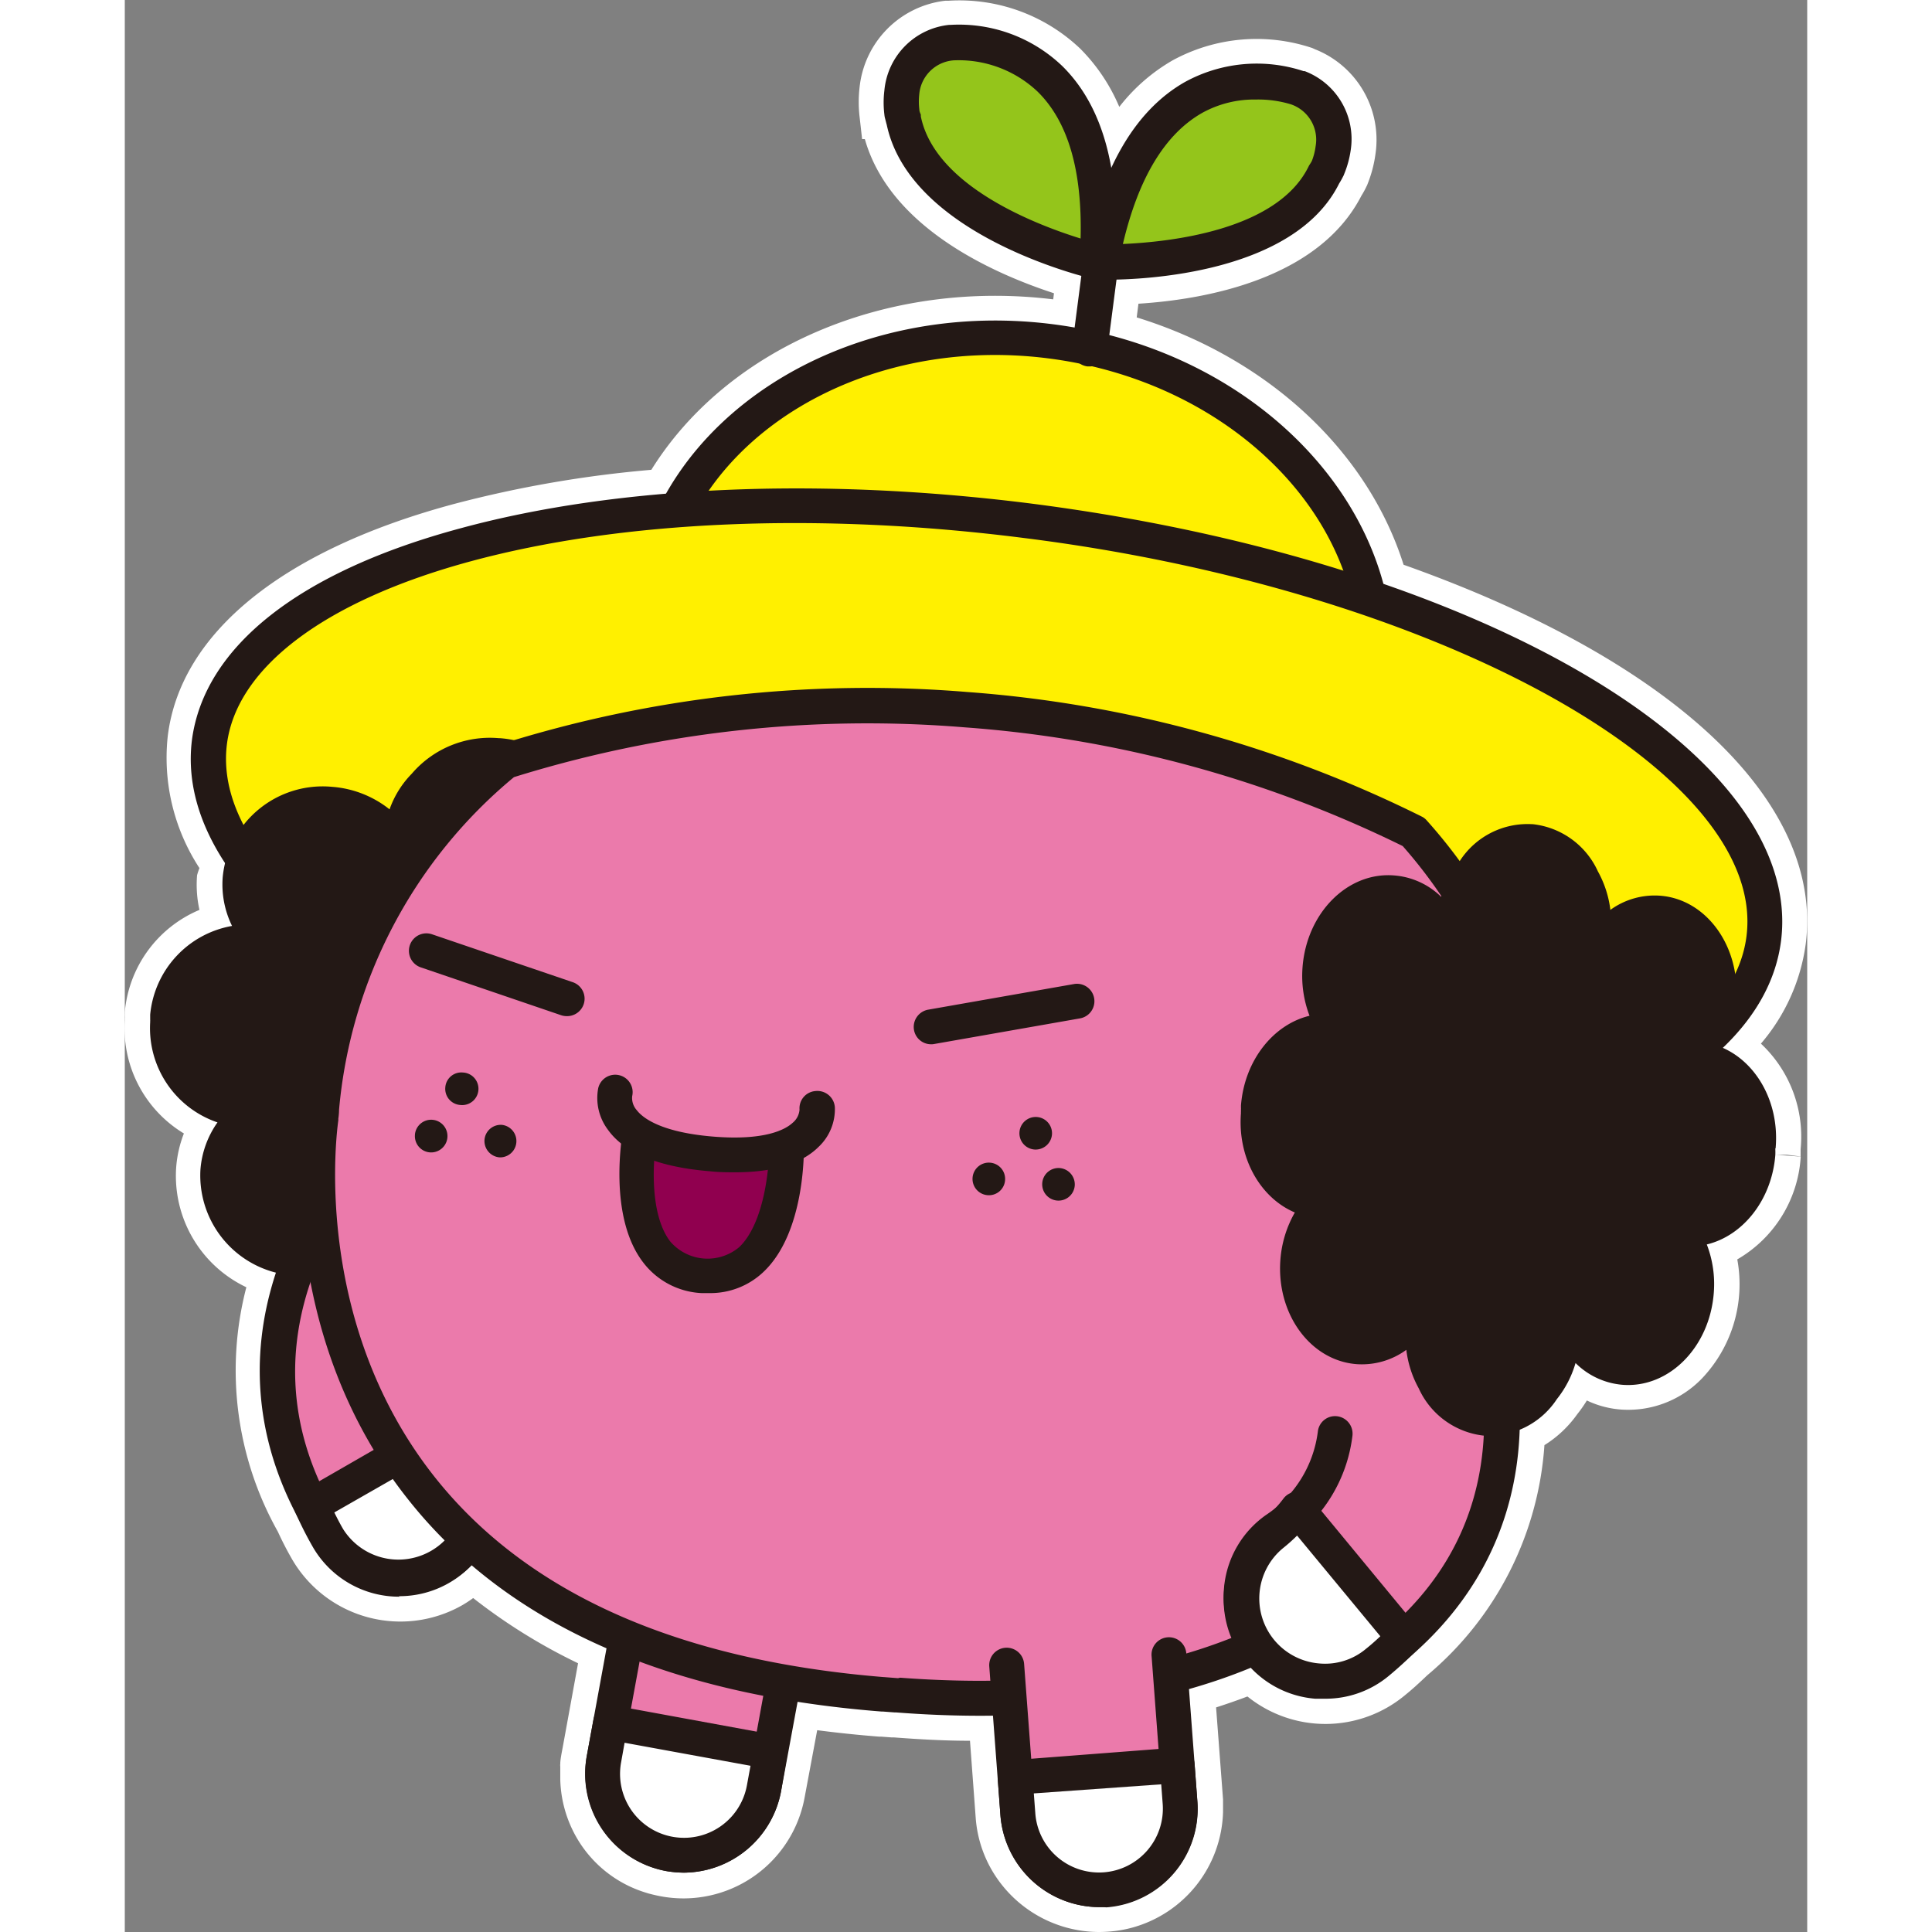 <svg xmlns="http://www.w3.org/2000/svg" viewBox="0 0 135.22 155.28" width="800" height="800"><rect x="0" y="0" width="135.22" height="155.28" fill="#808080" stroke="none"/><defs><style>.cls-1{fill:#231815}.cls-2{fill:#fff}.cls-3{fill:#eb7aab}.cls-4{fill:#fff000}.cls-6{fill:#94c51b;fill-rule:evenodd}</style></defs><g id="a_2" data-name="a 2"><g id="a_1-2" data-name="a 1"><path class="cls-1" d="M133.12 75.6c1.36-10.76-11.58-21.64-32-28.69-2.51-9.27-10.93-17.09-22-20l.59-4.47c3.75-.08 14.49-.93 17.93-7.73a6.61 6.61 0 0 0 .35-.63A.61.61 0 0 0 98 14a8 8 0 0 0 .49-1.88 5.84 5.84 0 0 0-3.69-6.35h-.09a12 12 0 0 0-9.56.88 14.68 14.68 0 0 0-5.89 6.88 14.67 14.67 0 0 0-3.92-8.14 12 12 0 0 0-9-3.31h-.1a5.83 5.83 0 0 0-5.19 5.2 7.87 7.87 0 0 0 0 1.94 1.72 1.72 0 0 0 .05.29c0 .18.09.36.14.53 1.63 7.66 12.31 11.21 15.64 12.14l-.54 4.2c-.6-.1-1.21-.2-1.82-.28-13.35-1.68-25.63 4.1-31 13.6a92.43 92.43 0 0 0-16.46 2.76c-13 3.52-20.67 9.56-21.62 17a14.63 14.63 0 0 0 2.65 9.92 8.17 8.17 0 0 0-.18 1.12 7.57 7.57 0 0 0 .75 3.93 8 8 0 0 0-6.58 7.13v.41a.28.28 0 0 1 0 .09v.1a8 8 0 0 0 5.41 8.06A7.56 7.56 0 0 0 6.08 94a8 8 0 0 0 6.09 8.27 24.39 24.39 0 0 0 1.87 20c.35.75.7 1.45 1.08 2.1a8 8 0 0 0 12.8 1.54 43.23 43.23 0 0 0 10.8 6.62l-1 5.74-.47 2.54-.07.41a6.76 6.76 0 0 0-.1.77.37.37 0 0 0 0 .11v.69a7.91 7.91 0 0 0 5.66 7.42h.06c.25.07.52.14.78.19a8.76 8.76 0 0 0 1.44.13 8 8 0 0 0 7.8-6.51l1.33-7.25c2.17.34 4.41.61 6.74.79H61l.92.07h.12q3.48.27 6.76.27h1.06l.6 8.06a8 8 0 0 0 7.91 7.34h.6a8 8 0 0 0 1.55-.27 7.92 7.92 0 0 0 5.79-7.45 7 7 0 0 0 0-.79v-.25l-.2-2.74-.45-6a46.18 46.18 0 0 0 5-1.76 8 8 0 0 0 5.08 2.5h.78a7.93 7.93 0 0 0 5.11-1.85c.58-.47 1.15-1 1.72-1.55a24.36 24.36 0 0 0 8.82-18.25 7.15 7.15 0 0 0 3-2.46 8.33 8.33 0 0 0 1.5-2.9 6.06 6.06 0 0 0 3.77 1.75c3.72.29 7-3 7.34-7.37a8.86 8.86 0 0 0-.56-3.91c2.91-.7 5.23-3.59 5.51-7.21v-.1a.28.28 0 0 0 0-.09.41.41 0 0 0 0-.11v-.11a.38.38 0 0 1 0-.1.31.31 0 0 1 0-.09c.27-3.6-1.55-6.78-4.29-8a14.45 14.45 0 0 0 4.68-8.59z"/><path class="cls-2" d="M78.29 155.28a10 10 0 0 1-8.62-5 9.8 9.8 0 0 1-1.28-4.17l-.46-6.2c-2 0-4-.11-6.12-.27h-.19l-.8-.06h-.17c-1.65-.13-3.31-.3-5-.52l-1 5.35a9.9 9.9 0 0 1-11.57 8c-.33-.06-.66-.14-1-.23l-.16-.05a9.69 9.69 0 0 1-5.24-3.85A9.84 9.84 0 0 1 35 143v-1.04a.62.62 0 0 1 0-.18c0-.25.05-.54.1-.83l.1-.53 1.23-6.74a45.68 45.68 0 0 1-8.43-5.24 10 10 0 0 1-.87.57 10.07 10.07 0 0 1-13.71-3.73 26.9 26.9 0 0 1-1.12-2.18 26.48 26.48 0 0 1-2.53-19.64 9.91 9.91 0 0 1-5.64-9.64 9.43 9.43 0 0 1 .62-2.72A9.88 9.88 0 0 1 0 82v-.17a.66.66 0 0 0 0-.14v-.05a.76.76 0 0 1 0-.15v-.15a9.85 9.85 0 0 1 6-8.21 9.34 9.34 0 0 1-.19-2.79 5.62 5.62 0 0 1 .19-.57 16.2 16.2 0 0 1-2.55-10.58c1-8.31 9.25-15 23.07-18.7a93.43 93.43 0 0 1 15.8-2.73c6.14-9.86 18.94-15.33 32.3-13.7l.06-.49c-4.9-1.6-13.18-5.28-15.2-12.39h-.22l-.2-1.77a10.31 10.31 0 0 1 0-2.42A7.83 7.83 0 0 1 65.93.06h.25a14.09 14.09 0 0 1 10.61 3.85 14.74 14.74 0 0 1 3.14 4.68 14.73 14.73 0 0 1 4.27-3.73 14.09 14.09 0 0 1 11.24-1l.22.1a7.82 7.82 0 0 1 4.86 8.42 10 10 0 0 1-.62 2.37 1.6 1.6 0 0 1-.11.25 6.59 6.59 0 0 1-.4.73c-3.48 6.77-12.69 8.35-17.92 8.68l-.14 1.1c10.49 3.24 18.54 10.69 21.45 19.88 21.7 7.7 33.77 19.06 32.32 30.49a15.51 15.51 0 0 1-3.6 8 10.23 10.23 0 0 1 3.19 8.48v.2a.75.75 0 0 1 0 .12v.27l-1.1-.14h-.89l2 .15a10.25 10.25 0 0 1-5.1 8.26 11 11 0 0 1-2.82 9.55 8.23 8.23 0 0 1-6.51 2.52 7.68 7.68 0 0 1-2.76-.73 10.34 10.34 0 0 1-.77 1.1 9.19 9.19 0 0 1-2.64 2.49 26.47 26.47 0 0 1-9.41 18.49c-.67.64-1.24 1.16-1.8 1.61a10 10 0 0 1-12.66.1c-.84.32-1.68.61-2.52.88l.56 7.4v1a9.93 9.93 0 0 1-7.27 9.29 9.74 9.74 0 0 1-1.93.33q-.4.03-.78.03zm-6.66-19.43.75 9.94a5.83 5.83 0 0 0 .76 2.49 6 6 0 0 0 5.6 3 5.53 5.53 0 0 0 1.16-.21 5.91 5.91 0 0 0 4.33-5.56 6 6 0 0 0 0-.6l-.8-10.63 1.57-.44a44.79 44.79 0 0 0 4.84-1.68l1.27-.53 1 1a5.92 5.92 0 0 0 3.81 1.88 6 6 0 0 0 4.43-1.36c.48-.4 1-.86 1.6-1.45l.08-.08a22.32 22.32 0 0 0 8.14-16.79v-1.28l1.16-.5a5.19 5.19 0 0 0 2.14-1.77l.08-.1a6.52 6.52 0 0 0 1.15-2.22l.93-3.16 2.37 2.29a4.09 4.09 0 0 0 2.54 1.19 4.22 4.22 0 0 0 3.36-1.35 6.59 6.59 0 0 0 1.82-4.17 6.76 6.76 0 0 0-.43-3l-.82-2.13 2.22-.54c2.14-.51 3.78-2.74 4-5.42v-.61c.21-2.63-1.06-5.08-3.07-5.94l-2.8-1.19 2.2-2.1a12.44 12.44 0 0 0 4.1-7.43c1.18-9.29-10.85-19.71-30.63-26.55l-1-.34-.28-1C96.84 38.67 89 31.56 78.62 28.88l-1.25-.32-1.37-.25c-.57-.1-1.14-.19-1.72-.26-12.23-1.54-23.88 3.52-29 12.6l-.53.92-1 .09a90 90 0 0 0-16.11 2.69C15.41 47.64 8.25 53.09 7.42 59.7a12.6 12.6 0 0 0 2.34 8.58l.46.71-.19.82a5.26 5.26 0 0 0-.13.84 5.52 5.52 0 0 0 .55 2.9l1.14 2.36-2.59.48a6 6 0 0 0-4.95 5.32v.11a.28.28 0 0 0 0 .09V82a.49.49 0 0 1 0 .12v.21a6 6 0 0 0 4.08 6l2.47.87-1.53 2.14a5.71 5.71 0 0 0-1 2.79 6 6 0 0 0 4.6 6.17l2.07.54-.67 2a22.31 22.31 0 0 0 1.73 18.36v.11c.37.79.69 1.41 1 2a6.05 6.05 0 0 0 9.62 1.17l1.3-1.37 1.44 1.22a41.72 41.72 0 0 0 10.31 6.31l1.46.63-1.89 10.28a5.22 5.22 0 0 0-.07.57v.65a6 6 0 0 0 1 3.19 5.83 5.83 0 0 0 3.18 2.31h.09l.54.13a6.57 6.57 0 0 0 1.08.1 6 6 0 0 0 5.84-4.87l1.68-9.16 1.92.3c2.17.33 4.38.59 6.58.76h.11l1.11.09c2.19.17 4.41.26 6.52.26h.63zM63 8.84v.1l.13.48v.17c1.11 5.21 8.07 8.91 14.22 10.63l1 .28h1.24c3-.07 13.22-.74 16.2-6.63l.08-.15c.09-.15.18-.3.25-.44a6.25 6.25 0 0 0 .36-1.4A3.86 3.86 0 0 0 94 7.59a10 10 0 0 0-7.85.75 12.72 12.72 0 0 0-5.07 6l-2.64 5.76-1.11-6.27A12.86 12.86 0 0 0 74 6.76 10 10 0 0 0 66.54 4 3.85 3.85 0 0 0 63 7.51a6.56 6.56 0 0 0 0 1.33z"/><path class="cls-3" d="m40.68 129.55-2.17 11.84a6.54 6.54 0 1 0 12.86 2.36l2.14-11.7"/><path class="cls-1" d="M44.94 150.51a8.76 8.76 0 0 1-1.44-.13 8 8 0 0 1-6.37-9.24l2.17-11.84a1.4 1.4 0 0 1 2.76.51l-2.17 11.83A5.13 5.13 0 1 0 50 143.5l2.14-11.7a1.4 1.4 0 0 1 2.76.51L52.74 144a8 8 0 0 1-7.8 6.51z"/><path class="cls-2" d="m51.91 140.8-.54 2.95a6.54 6.54 0 1 1-12.86-2.36l.54-2.95z"/><path class="cls-1" d="M44.94 150.51a8.76 8.76 0 0 1-1.44-.13 7.93 7.93 0 0 1-6.37-9.24l.54-2.95a1.42 1.42 0 0 1 .58-.9 1.4 1.4 0 0 1 1-.23l12.86 2.36a1.41 1.41 0 0 1 1.13 1.63l-.5 2.95a8 8 0 0 1-7.8 6.51zm-4.77-10.44-.28 1.57A5.13 5.13 0 1 0 50 143.5l.29-1.58z"/><path class="cls-3" d="M26 107.58a10.7 10.7 0 0 0 1.68 8.82 6.65 6.65 0 1 1-11.06 7.37c-9.78-14.69-1.05-28.41 6.48-35.14"/><path class="cls-1" d="M22.17 128.13a8.06 8.06 0 0 1-6.71-3.58c-9.54-14.31-2.79-28.48 6.71-37a1.4 1.4 0 0 1 2 .11 1.41 1.41 0 0 1-.11 2c-3 2.66-17.28 16.76-6.25 33.32a5.25 5.25 0 0 0 8.73-5.82 12.15 12.15 0 0 1-1.89-9.93 1.42 1.42 0 0 1 1.7-1 1.4 1.4 0 0 1 1 1.69 9.44 9.44 0 0 0 1.49 7.72 8 8 0 0 1-6.68 12.5z"/><path class="cls-2" d="M15 121a28.79 28.79 0 0 0 1.31 2.6 6.64 6.64 0 0 0 11.55-6.6 12.86 12.86 0 0 1-1.16-2.69z"/><path class="cls-1" d="M22.11 128.33a8 8 0 0 1-7-4 28.87 28.87 0 0 1-1.38-2.73 1.41 1.41 0 0 1 .58-1.79L26 113.08a1.41 1.41 0 0 1 2 .82 10.59 10.59 0 0 0 1 2.39 8 8 0 0 1-7 12zm-5.27-6.77c.23.47.46.91.71 1.34a5.25 5.25 0 0 0 9.1-5.22 13 13 0 0 1-.68-1.34z"/><path class="cls-4" d="M42.22 47.86c-1.68 13.3 10 25.73 26 27.76s30.44-7.1 32.12-20.41-10-25.73-26-27.76-30.43 7.11-32.12 20.41"/><path class="cls-1" d="M72.68 77.3a36.23 36.23 0 0 1-4.61-.3c-16.8-2.13-29-15.28-27.24-29.33 1.78-14 16.9-23.73 33.69-21.62s29 15.28 27.24 29.33C100.15 68.14 87.55 77.3 72.68 77.3zM43.61 48C42 60.55 53.16 72.3 68.43 74.23S97.4 67.55 99 55s-9.55-24.27-24.81-26.2S45.2 35.52 43.61 48z"/><path class="cls-4" d="M6.82 59.62C5 73.81 31.53 88.85 66 93.21s63.91-3.59 65.71-17.78S107 46.2 72.52 41.84s-63.9 3.6-65.7 17.78"/><path class="cls-1" d="M84.82 95.83a150.26 150.26 0 0 1-19-1.23c-35.8-4.53-62.34-20-60.42-35.15 1-7.47 8.62-13.51 21.62-17 12.58-3.41 28.79-4.11 45.65-2C108.5 45 135 60.42 133.12 75.6c-1.57 12.4-21.55 20.23-48.3 20.23zM8.21 59.8C6.54 73 33.1 87.64 66.2 91.82s62.47-3.4 64.14-16.57-24.89-27.84-58-32c-16.5-2.11-32.34-1.44-44.56 1.87C16.12 48.28 9 53.63 8.21 59.8z"/><path class="cls-1" d="M54.39 85.7v-.09A8 8 0 0 0 49 77.55a7.68 7.68 0 0 0 1.34-3.77 8.06 8.06 0 0 0-7.58-8.52 8.35 8.35 0 0 0-4.84 1.08 7.84 7.84 0 0 0-1.31-3.12 8.34 8.34 0 0 0-6.45-3.89h-.09a8.26 8.26 0 0 0-7 2.85 7.78 7.78 0 0 0-1.79 2.87 8.42 8.42 0 0 0-4.61-1.81 8.07 8.07 0 0 0-8.8 7.25 7.57 7.57 0 0 0 .75 3.93 8 8 0 0 0-6.58 7.13v.41a.28.28 0 0 1 0 .09v.1a8 8 0 0 0 5.41 8.06A7.56 7.56 0 0 0 6.08 94a8.06 8.06 0 0 0 7.58 8.52 8.35 8.35 0 0 0 4.84-1.08 7.61 7.61 0 0 0 1.32 3.12 8.28 8.28 0 0 0 6.45 3.89h.08a8.3 8.3 0 0 0 7-2.85 7.82 7.82 0 0 0 1.79-2.88 8.35 8.35 0 0 0 4.61 1.81 8.06 8.06 0 0 0 8.8-7.25 7.59 7.59 0 0 0-.75-3.93 8 8 0 0 0 6.58-7.13.28.28 0 0 0 0-.09V85.7"/><path class="cls-3" d="M103.59 66.83a40.58 40.58 0 0 1 10.29 29.87s0 .26-.06.75c0 0-.08 42.78-51.75 38.78h-.57l-.57-.05c-51.67-4-45.16-46.27-45.16-46.29 0-.49.06-.76.06-.76a40.56 40.56 0 0 1 14.76-27.96 96.26 96.26 0 0 1 37-4.16 96.36 96.36 0 0 1 36 9.82"/><path class="cls-1" d="M68.72 137.9q-3.28 0-6.76-.27h-.12l-.92-.07h-.11c-17.33-1.35-30.13-7.07-38-17-10.65-13.34-8.63-29.56-8.44-30.85 0-.5.06-.77.06-.77A42 42 0 0 1 29.68 60.1a1.28 1.28 0 0 1 .47-.26 98.12 98.12 0 0 1 37.59-4.22 98.07 98.07 0 0 1 36.48 10 1.27 1.27 0 0 1 .43.33 42 42 0 0 1 10.63 30.85s0 .26-.06.72c0 1.26-.58 17.63-13 29.08-8.06 7.51-19.33 11.3-33.5 11.3zm-6.41-3.06c16.48 1.25 29.27-2.19 38-10.25 11.91-11 12.1-27 12.1-27.15a.62.62 0 0 1 0-.13v-.69a39.18 39.18 0 0 0-9.7-28.62 95.4 95.4 0 0 0-35.19-9.54 95.52 95.52 0 0 0-36.24 4A39.18 39.18 0 0 0 17.22 89.2c0 .07 0 .31-.06.73a.59.59 0 0 1 0 .13c-.09.65-2.26 16.09 7.81 28.73 7.4 9.28 19.5 14.65 36 16H61l1.15.09z"/><path class="cls-3" d="M97.28 115.22a10.78 10.78 0 0 1-4.69 7.65 6.64 6.64 0 1 0 7.74 10.8c14.34-10.28 11-26.22 6.34-35.17"/><path class="cls-1" d="M96.47 136.31a8 8 0 0 1-4.7-14.58 9.45 9.45 0 0 0 4.12-6.68 1.39 1.39 0 0 1 1.56-1.22 1.41 1.41 0 0 1 1.22 1.56A12.12 12.12 0 0 1 93.4 124a5.24 5.24 0 0 0 6.11 8.52c16.17-11.59 7.77-29.84 5.92-33.38a1.4 1.4 0 0 1 2.49-1.29c5.89 11.29 7.2 26.93-6.77 37a8 8 0 0 1-4.68 1.46z"/><path class="cls-2" d="M102.81 131.63a27.3 27.3 0 0 1-2.14 2 6.65 6.65 0 1 1-8.46-10.25 12.46 12.46 0 0 0 2-2.1z"/><path class="cls-1" d="M96.45 136.53h-.78a8 8 0 0 1-4.35-14.22 10.49 10.49 0 0 0 1.8-1.86 1.39 1.39 0 0 1 1.09-.56 1.43 1.43 0 0 1 1.11.51l8.57 10.38a1.41 1.41 0 0 1-.08 1.88 30 30 0 0 1-2.25 2.06 7.93 7.93 0 0 1-5.11 1.81zm-2.23-13.11a13.61 13.61 0 0 1-1.12 1 5.24 5.24 0 0 0 2.84 9.27 5.11 5.11 0 0 0 3.83-1.18c.39-.31.76-.64 1.14-1zM28.91 91.61a1.31 1.31 0 0 1 1.41-1.2 1.31 1.31 0 0 1-.2 2.61 1.32 1.32 0 0 1-1.21-1.41M23.32 91.18a1.31 1.31 0 0 1 1.4-1.18 1.31 1.31 0 0 1-.2 2.62 1.31 1.31 0 0 1-1.2-1.41M25.76 87.4a1.29 1.29 0 0 1 1.4-1.2 1.31 1.31 0 1 1-.2 2.61 1.3 1.3 0 0 1-1.2-1.41M70.75 94.86a1.31 1.31 0 1 0-1.4 1.2 1.3 1.3 0 0 0 1.4-1.2M76.35 95.29a1.32 1.32 0 0 0-1.21-1.41 1.31 1.31 0 1 0 1.21 1.41M74.52 91.18a1.31 1.31 0 1 0-1.41 1.21 1.32 1.32 0 0 0 1.41-1.21"/><path class="cls-4" d="m76.53 80.47-11.72 2.06"/><path class="cls-1" d="M64.81 83.93a1.39 1.39 0 0 1-1.38-1.15 1.41 1.41 0 0 1 1.14-1.63l11.72-2.06a1.4 1.4 0 1 1 .48 2.76l-11.72 2.06a1 1 0 0 1-.24.02z"/><path class="cls-4" d="m24.24 76.42 11.26 3.84"/><path class="cls-1" d="M35.5 81.67a1.42 1.42 0 0 1-.45-.08l-11.26-3.84a1.4 1.4 0 0 1 .9-2.66L36 78.94a1.4 1.4 0 0 1 .88 1.78 1.41 1.41 0 0 1-1.38.95z"/><path d="M53.21 92.17s.26 10.9-6.77 10.34-5-11.29-5-11.29" style="fill:#90004f"/><path class="cls-1" d="M47 103.93h-.64a6.28 6.28 0 0 1-4.7-2.47C38.81 97.74 40 91.24 40 91a1.4 1.4 0 0 1 2.75.51c-.28 1.54-.64 6 1.08 8.26a3.95 3.95 0 0 0 5.57.45c2-1.93 2.41-6.42 2.38-8a1.4 1.4 0 0 1 2.8-.06c0 .28.12 6.89-3.25 10.07a6.19 6.19 0 0 1-4.33 1.7z"/><path class="cls-1" d="M49.06 94.22c-.61 0-1.27 0-2-.08-4.11-.33-6.88-1.45-8.23-3.34a4.24 4.24 0 0 1-.78-3.34 1.4 1.4 0 0 1 2.73.64 1.47 1.47 0 0 0 .37 1.13c.5.65 2 1.78 6.13 2.12s5.8-.55 6.4-1.11a1.51 1.51 0 0 0 .55-1.06 1.39 1.39 0 0 1 1.28-1.49A1.41 1.41 0 0 1 57.07 89a4.16 4.16 0 0 1-1.3 3.17c-1.36 1.36-3.62 2.05-6.71 2.05zM132.69 92.27a.31.31 0 0 1 0-.09c.28-3.62-1.57-6.83-4.34-8a8.91 8.91 0 0 0 1.16-3.79c.34-4.35-2.4-8.12-6.11-8.4a6.06 6.06 0 0 0-4 1.14 8.49 8.49 0 0 0-1-3.09 6.53 6.53 0 0 0-5.25-3.8h-.07a6.48 6.48 0 0 0-5.77 2.94 8.18 8.18 0 0 0-1.51 2.9 6.06 6.06 0 0 0-3.8-1.72c-3.72-.29-7 3-7.34 7.36a9 9 0 0 0 .56 3.92c-2.91.7-5.23 3.59-5.51 7.21v.19a.45.45 0 0 1 0 .11v.2a.34.34 0 0 0 0 .1c-.29 3.62 1.56 6.83 4.33 8a9 9 0 0 0-1.16 3.78c-.34 4.36 2.4 8.12 6.12 8.41a6.06 6.06 0 0 0 4-1.15 8.48 8.48 0 0 0 1 3.1 6.53 6.53 0 0 0 5.26 3.8h.07a6.52 6.52 0 0 0 5.77-2.94 8.33 8.33 0 0 0 1.5-2.9 6.06 6.06 0 0 0 3.77 1.75c3.72.29 7-3 7.34-7.37a8.86 8.86 0 0 0-.56-3.91c2.91-.7 5.23-3.59 5.51-7.21v-.1a.28.28 0 0 0 0-.09.41.41 0 0 0 0-.11v-.11a.38.38 0 0 1 0-.1"/><path class="cls-3" d="m70.88 133.83.9 12a6.54 6.54 0 0 0 13-1L83.93 133"/><path class="cls-1" d="M78.29 153.28a8 8 0 0 1-7.91-7.34l-.9-12a1.4 1.4 0 0 1 2.8-.21l.9 12a5.13 5.13 0 0 0 9 3 5.1 5.1 0 0 0 1.24-3.73l-.89-11.85a1.4 1.4 0 1 1 2.79-.21l.89 11.85a7.93 7.93 0 0 1-7.32 8.51c-.2-.02-.4-.02-.6-.02z"/><path class="cls-2" d="m84.59 141.87.23 3a6.54 6.54 0 0 1-13 1l-.22-3z"/><path class="cls-1" d="M78.29 153.28a8 8 0 0 1-7.91-7.34l-.22-3a1.37 1.37 0 0 1 .34-1 1.39 1.39 0 0 1 1-.48l13-1a1.38 1.38 0 0 1 1 .34 1.39 1.39 0 0 1 .48.95l.22 3a7.93 7.93 0 0 1-7.32 8.51c-.19.02-.39.02-.59.02zm-5.23-9.14.12 1.59a5.13 5.13 0 1 0 10.24-.73l-.12-1.59z"/><path class="cls-6" d="M66.48 3.44c.78-.07 13-.84 11.7 17.57 0 0-13.89-3.2-15.56-11.36-.06-.2-.11-.41-.16-.6a7.13 7.13 0 0 1 0-1.63 4.4 4.4 0 0 1 4-4"/><path class="cls-1" d="M78.18 22.43a1.73 1.73 0 0 1-.32 0c-.6-.14-14.72-3.5-16.62-12.4-.05-.17-.09-.35-.14-.53a1.72 1.72 0 0 1-.05-.29 7.87 7.87 0 0 1 0-1.94A5.83 5.83 0 0 1 66.25 2h.1a12 12 0 0 1 9 3.31c3.32 3.27 4.74 8.58 4.22 15.78a1.42 1.42 0 0 1-.58 1 1.4 1.4 0 0 1-.81.34zM63.86 8.8c0 .17.08.3.12.42v.14c1.15 5.61 9.29 8.71 12.84 9.81.14-5.44-1-9.4-3.46-11.81a9.23 9.23 0 0 0-6.74-2.51 3 3 0 0 0-2.77 2.76 5.25 5.25 0 0 0 .01 1.19zm0 .25z"/><path class="cls-6" d="M94.26 7.06c-.74-.27-12.38-4.16-15.8 14 0 0 14.24.45 17.94-7 .11-.18.22-.36.31-.54a6.35 6.35 0 0 0 .41-1.57 4.39 4.39 0 0 0-2.86-4.87"/><path class="cls-1" d="M79 22.48h-.59a1.42 1.42 0 0 1-1.06-.53 1.4 1.4 0 0 1-.29-1.15c1.34-7.12 4.08-11.89 8.13-14.2a12 12 0 0 1 9.56-.88h.09a5.84 5.84 0 0 1 3.69 6.35A8 8 0 0 1 98 14a.61.61 0 0 1-.05.12 6.61 6.61 0 0 1-.35.63C94 22 81.85 22.48 79 22.48zM90.92 8a8.64 8.64 0 0 0-4.32 1.07c-3 1.7-5.13 5.24-6.38 10.54 3.71-.16 12.37-1.07 14.91-6.2l.06-.12a3.48 3.48 0 0 0 .22-.36 4.94 4.94 0 0 0 .3-1.18 3 3 0 0 0-2-3.37A9.06 9.06 0 0 0 90.92 8z"/><path style="fill:#94c51b" d="m78.46 21.05-.91 6.98"/><path class="cls-1" d="M77.55 29.45h-.18a1.42 1.42 0 0 1-1.23-1.59l.91-7a1.42 1.42 0 1 1 2.82.36l-.91 7a1.42 1.42 0 0 1-1.41 1.23z"/></g></g></svg>